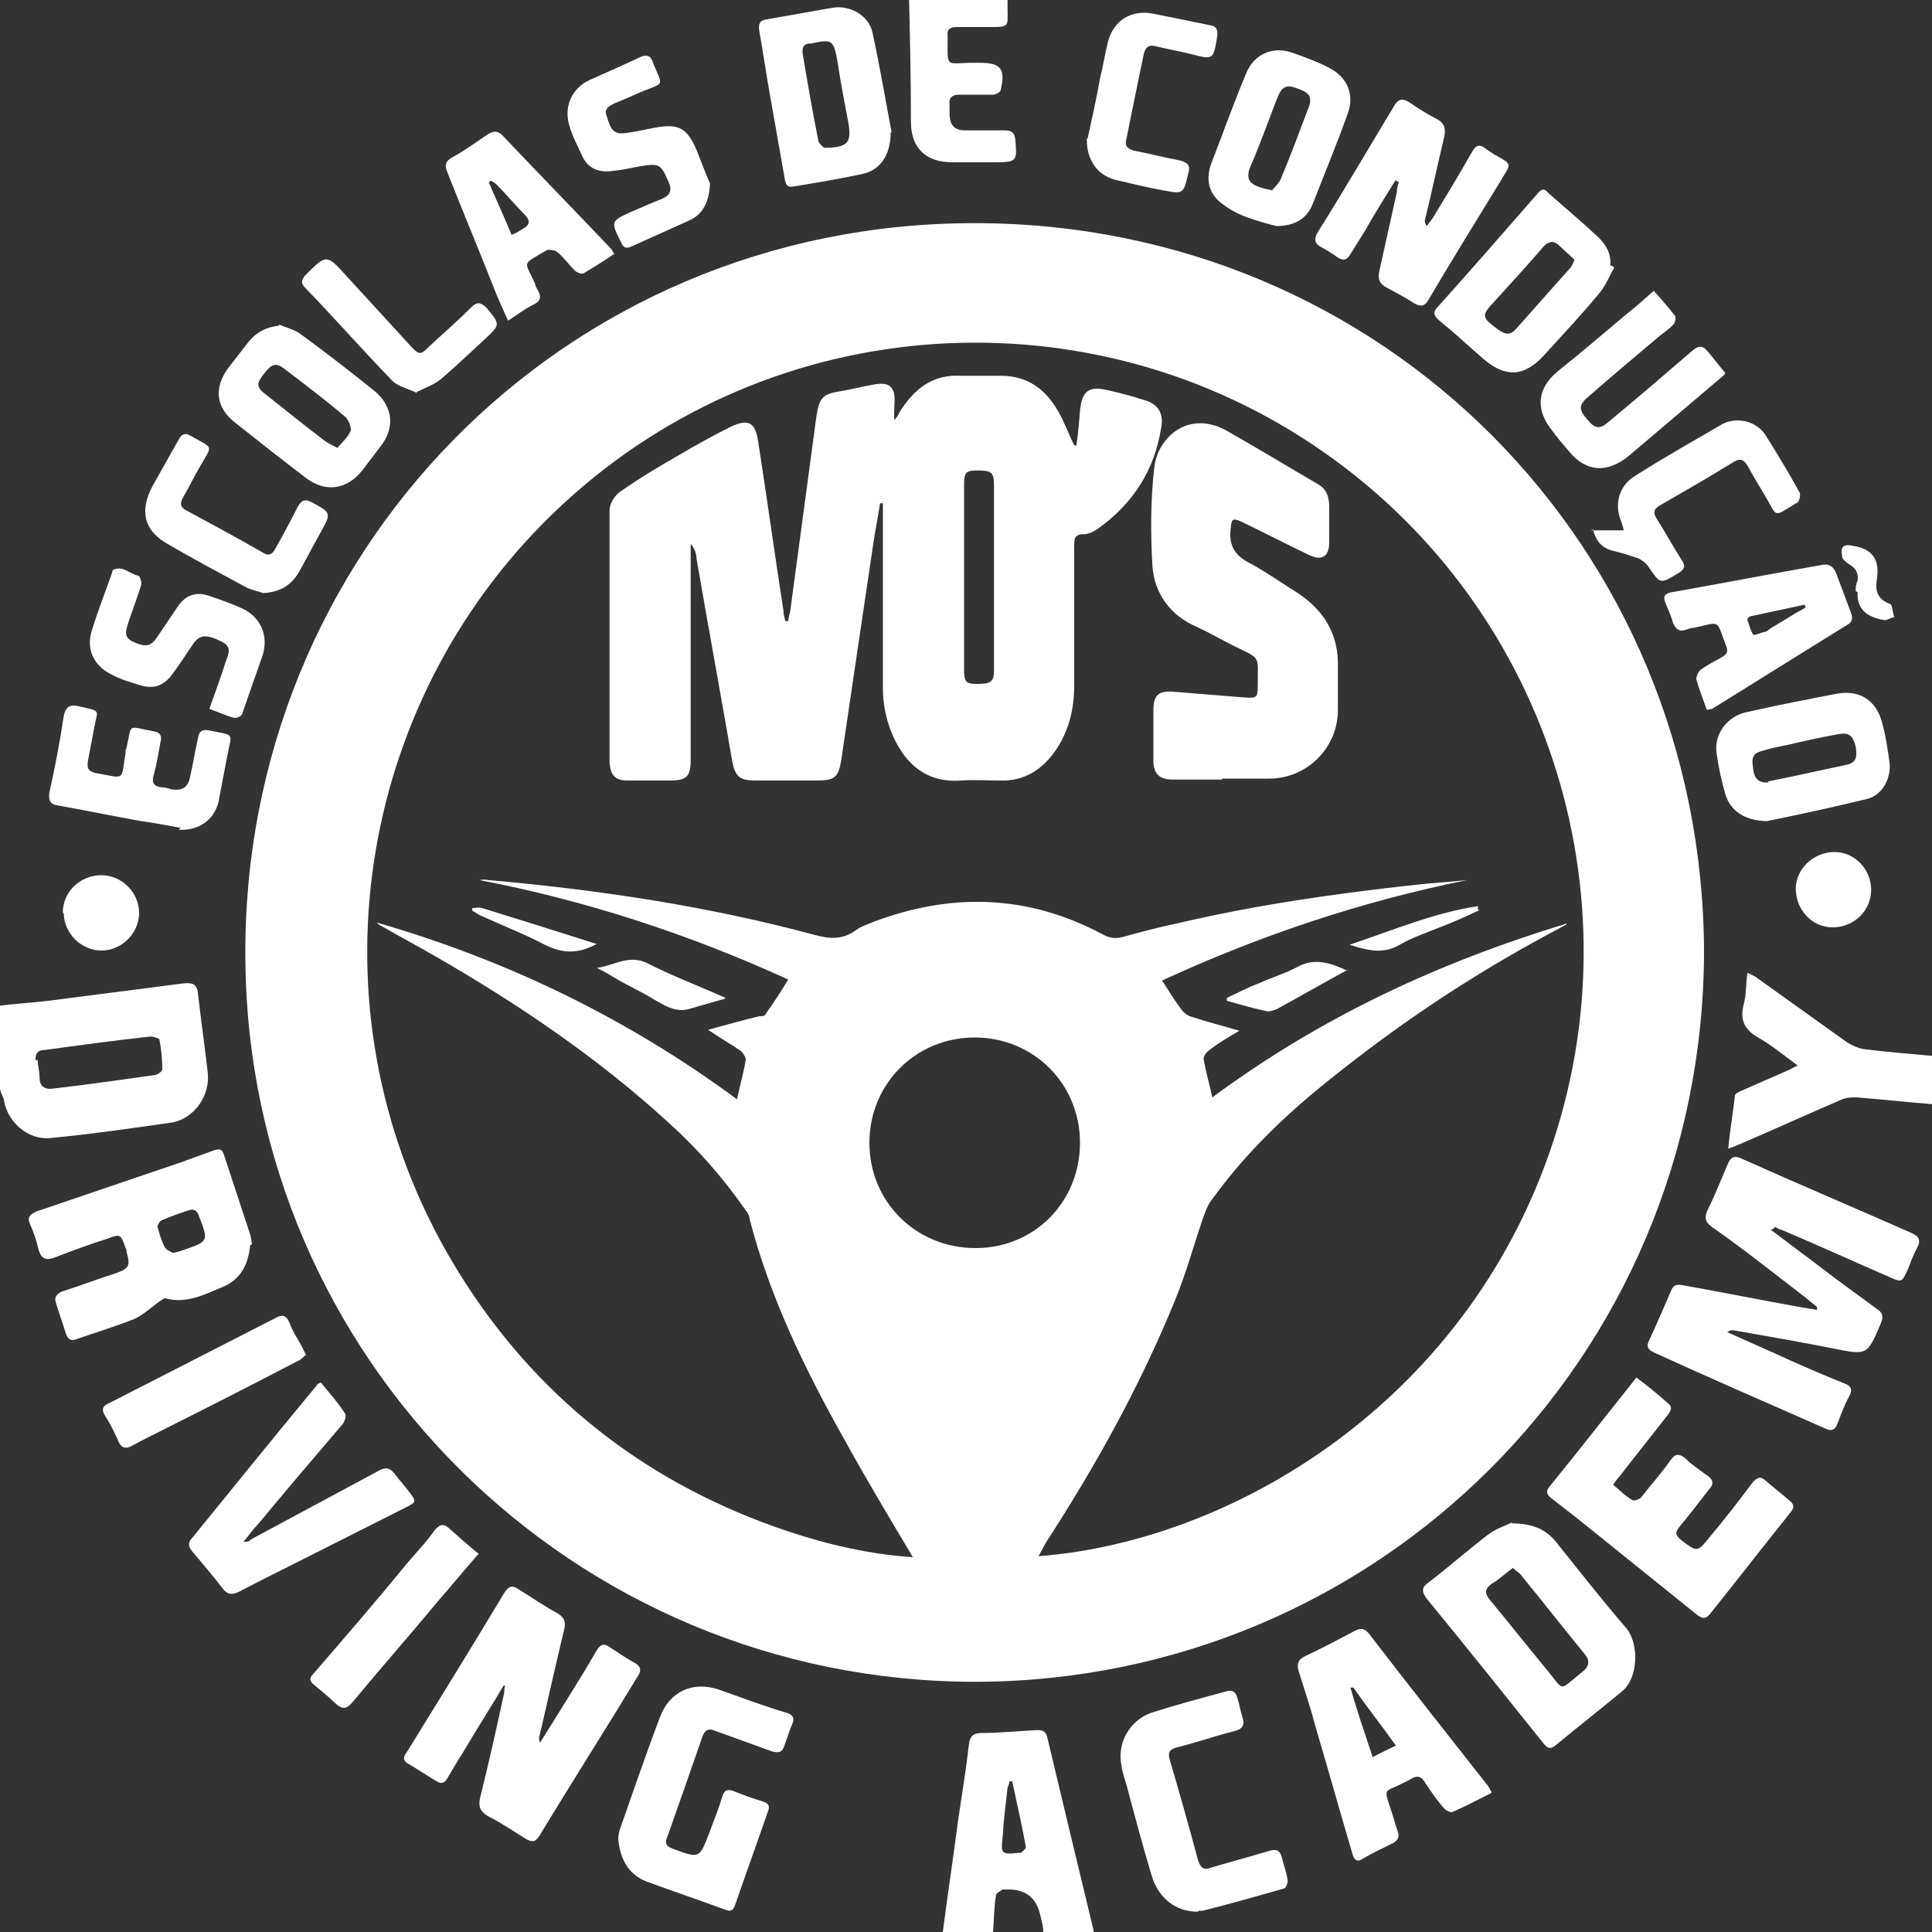 <?xml version="1.0" encoding="UTF-8"?>
<svg xmlns="http://www.w3.org/2000/svg" version="1.1" viewBox="0 0 200 200">
  <rect x="0" y="0" width="200" height="200" fill="#333333" stroke="none"/>
  <defs>
    <style>
      .cls-1 {
        fill: #fff;
      }
    </style>
  </defs>
  <!-- Generator: Adobe Illustrator 28.6.0, SVG Export Plug-In . SVG Version: 1.2.0 Build 709)  -->
  <g>
    <g id="Camada_1">
      <g>
        <path class="cls-1" d="M0,104.1c1.7-.2,3.3-.3,5-.5,4.7-.6,9.3-1.2,14-1.8,1-.1,1.4.1,1.5,1.1.3,2.7.7,5.4,1,8.1.3,2.4-1.4,4.8-3.7,5.2-4.2.6-8.3,1.2-12.5,1.6-2.4.3-4.6-1.7-4.9-4C.2,113.3,0,113,0,112.6c0-2.9,0-5.7,0-8.6ZM3.9,109.7c0,.6.2,1.2.2,1.9,0,.8.5,1.2,1.3,1.1,3.5-.4,7-.9,10.5-1.4.4,0,.9-.4.9-.6,0-1-.1-2.1-.3-3.1,0-.1-.6-.3-.9-.3-3.7.4-7.4.9-11,1.4-.7,0-1,.4-.9,1.1Z"/>
        <path class="cls-1" d="M97.6,200c.5-3.9,1.1-7.8,1.6-11.7.4-2.6.8-5.1,1.1-7.7.1-.9.5-1.2,1.3-1.2,1.9,0,3.8-.2,5.7-.3.5,0,.9,0,1.1.7,1.6,6.7,3.2,13.4,4.8,20,0,0,0,.1,0,.2h-5.2c0-.6-.2-1.2-.3-1.7q-.6-2.8-3.5-2.7c-.1,0-.3,0-.4,0-.3.2-.7.4-.7.6-.2,1.3-.2,2.5-.3,3.8h-5.2ZM104.8,184.4c0,0-.2,0-.3,0,0,.2-.1.4-.2.7-.2,1.7-.4,3.3-.5,5-.2,1.8-.2,1.9,1.7,1.7,0,0,.2,0,.2,0,.2-.2.5-.4.5-.6-.4-2.2-.9-4.4-1.4-6.7Z"/>
        <path class="cls-1" d="M200,114.3c-2.6-.2-5.2-.5-7.8-.7-.5,0-1,0-1.5.2-3.5,1.5-7,3.1-10.5,4.6-.3.1-.6.3-1.3.5.2-2,.5-3.7.7-5.5,0-.2.5-.4.7-.5,1.6-.7,3.2-1.4,4.8-2.1.3-.1.5-.3,1-.5-1.5-1.1-2.7-2.1-4.1-2.9-1.4-.8-1.9-1.8-1.5-3.4.3-1,.2-2.1.4-3.3.4.2.6.3.8.4,3.2,2.3,6.3,4.5,9.5,6.8.5.3,1.1.6,1.7.7,2.4.3,4.8.5,7.1.7v5Z"/>
        <path class="cls-1" d="M104.3,0c0,.2,0,.5,0,.7,0,2.1.3,2.1-2,2.1-1.1,0-2.2,0-3.3,0-.7,0-1,.3-.9.9,0,3.5-.3,2.8,2.7,2.8.2,0,.4,0,.6,0,2.2,0,2.7.6,2.2,2.8,0,.2-.5.5-.8.5-1.2,0-2.4,0-3.5,0-.7,0-1.1.3-1,1,0,.4,0,.8,0,1.2.1,1.1.6,1.5,1.7,1.5,1.3,0,2.6,0,4,0,.7,0,1,.2,1.1.9.2,2.3.2,2.4-2.2,2.4-1.4,0-2.8,0-4.3,0-2.8,0-4.3-1.5-4.3-4.2,0-4.3-.1-8.6-.2-12.9,3.5,0,7,0,10.4,0Z"/>
        <path class="cls-1" d="M176.4,98.5c-.1,42.1-33.8,75.5-75.4,75.6-41.7,0-75.3-33.5-75.6-74.8-.4-41.8,32.7-76.2,75.5-76.2,42.3,0,75.4,33.5,75.5,75.5ZM39,95.5c13.5,3.9,25.9,9.9,37.3,18.3.3-1.5.7-2.8.9-4.1,0-.3-.3-.7-.5-.9-1-.7-2.1-1.3-3.4-2.2,1.9-.5,3.6-1,5.3-1.4.3,0,.6,0,.7-.3.8-1.1,1.5-2.2,2.3-3.5-10.3-4.7-21-8.2-32-10.3.3,0,.6-.1.9,0,11.4,1,22.8,2.7,33.9,5.7,1.5.4,2.8.5,4.2-.5.5-.4,1.2-.6,1.9-.9,8-3,15.9-2.8,23.6,1.3.7.4,1.3.5,2.1.3,1.8-.5,3.7-1,5.6-1.4,8.1-1.9,16.4-3.1,24.7-4,1.8-.2,3.6-.3,5.4-.5-10.9,2.2-21.4,5.7-31.6,10.4.7,1.1,1.3,2.1,2,3,.3.4.7.7,1.2.8,1.5.5,3.1.9,4.8,1.4-1.2.7-2.2,1.3-3.1,2-.3.2-.6.6-.6.9.2,1.3.6,2.6.9,4,11.2-8.3,23.5-14,36.7-18,0,.1-.2.2-.4.3-8.2,4.3-15.9,9.3-23.2,15.1-5,3.9-9.6,8.2-13.3,13.4-.3.4-.5,1-.7,1.5-1,2.9-1.8,5.9-3,8.8-3.6,8.8-8.2,17.1-13.4,25.1-.2.4-.4.8-.7,1.3,20.9-1.6,46.1-17.1,54.1-45.6,7.6-27-3.6-56.9-29.3-71.7-24.9-14.3-57.5-10.2-78,12.4-18.7,20.7-22.1,52.1-6,76.8,8,12.3,19.2,20.8,33.2,25.5,4.2,1.4,8.5,2.4,13,2.7-2.5-4.2-4.9-8.2-7.1-12.2-4.1-7.3-7.7-14.7-9.8-22.8,0-.3-.2-.7-.4-.9-2.3-3.3-4.9-6.3-7.9-9-7.4-6.8-15.7-12.4-24.4-17.4-1.9-1.1-3.8-2.1-5.7-3.2ZM101,129.2c6.1,0,10.8-4.8,10.8-10.9,0-6.1-4.8-10.9-10.9-10.9-6.1,0-10.9,4.8-10.9,10.9,0,6.1,4.8,10.9,11,10.9Z"/>
        <path class="cls-1" d="M183.3,127.3c1.5,1.1,2.9,2.2,4.4,3.3,2.2,1.7,4.4,3.3,6.6,4.9.6.4.7.8.4,1.5-1.4,3.3-1.4,3.3-4.9,2.6-3.5-.7-7-1.3-10.4-1.9-.2,0-.3,0-.6.2,1.6.7,3.1,1.4,4.7,2.1,2.4,1.1,4.9,2.2,7.4,3.2.8.3.9.7.5,1.4-.5.9-.8,1.8-1.2,2.8-.2.6-.6.8-1.2.5-5.9-2.6-11.9-5.2-17.8-7.9-.6-.3-.8-.6-.5-1.2.8-1.7,1.5-3.4,2.3-5.2.3-.8.9-.6,1.5-.5,3.9.7,7.9,1.5,11.8,2.2.6.1,1.2.2,1.8.3v-.3c-1.3-1.1-2.8-2.2-4.2-3.3-2.2-1.7-4.4-3.4-6.7-5-.7-.5-.8-1-.4-1.8.8-1.6,1.4-3.2,2.1-4.8.3-.6.6-.8,1.3-.5,5.8,2.6,11.7,5.1,17.6,7.7.9.4,1.1.8.6,1.7-.4.7-.6,1.4-.9,2.1-.6,1.3-.6,1.4-1.9.8-3.7-1.6-7.4-3.3-11.2-4.9-.2,0-.4-.2-.7-.3,0,0,0,.1-.1.2Z"/>
        <path class="cls-1" d="M52.3,174.2c-1.4,2.4-2.9,4.7-4.3,7.1-.6.9-1.1,1.8-1.7,2.8-.3.5-.6.6-1.1.3-1-.6-1.9-1.2-2.9-1.8-.6-.3-.6-.7-.2-1.2,3.4-5.5,6.8-11,10.1-16.5.5-.8.9-.8,1.6-.3,1.3.8,2.6,1.7,3.9,2.4.7.4.9.9.7,1.7-.9,3.7-1.7,7.4-2.6,11.2,0,.1,0,.3.1.5.4-.6.8-1.3,1.2-1.9,1.6-2.6,3.2-5.1,4.7-7.7.4-.6.7-.7,1.3-.3.9.6,1.8,1.2,2.7,1.7.5.3.6.7.3,1.2-3.4,5.6-6.9,11.1-10.3,16.7-.4.6-.7.6-1.3.3-1.3-.8-2.6-1.7-4-2.4-.8-.5-1-1-.8-1.9.9-3.6,1.7-7.2,2.5-10.9,0-.2,0-.5.1-.7,0,0-.1,0-.2,0Z"/>
        <path class="cls-1" d="M169.4,142.6c1.2.9,2.3,1.8,3.3,2.7.5.4.2.8,0,1.1-1.7,2.2-3.4,4.3-5.1,6.5-.2.2-.4.5-.6.8.7.6,1.3,1.2,2,1.6.2.1.7-.1.9-.3,1-1.3,2.1-2.5,3-3.8.5-.7.9-.8,1.6-.2.7.7,1.5,1.2,2.3,1.8.6.4.6.9.1,1.4-1,1.3-2,2.6-3,3.8-.5.6-.5.9.1,1.4,1.7,1.3,1.7,1.3,3-.3,1.5-1.8,3-3.7,4.4-5.6.5-.6.9-.7,1.4-.2.8.7,1.6,1.3,2.4,2,.5.4.6.7.2,1.2-2.8,3.5-5.6,7.1-8.4,10.6-.5.6-.9.4-1.4,0-4.1-3.3-8.2-6.6-12.3-9.9-.9-.7-1.8-1.4-2.7-2.1-.5-.4-.6-.7-.2-1.2,3-3.7,5.9-7.4,9-11.3Z"/>
        <path class="cls-1" d="M25.9,128.9c-.2,1.9-.9,3.5-2.8,4.3-1.9.8-3.8,1.8-6,1.2-.2,0-.5.3-.7.4-.8.6-1.6,1.3-2.4,1.7-2,.8-4,1.4-6,2.1-.7.3-1,0-1.2-.6-.3-1-.7-2.1-1-3.1-.2-.6,0-.9.6-1.2,1.9-.6,3.7-1.3,5.6-1.9,1.4-.5,1.5-.8,1.1-2.2,0-.1,0-.3-.1-.4-.5-1.4-.5-1.5-1.8-1-1.9.6-3.8,1.3-5.6,2-.9.3-1.3.1-1.6-.8-.2-.9-.5-1.8-.9-2.7-.3-.7,0-1,.7-1.3,5-1.7,10-3.4,15-5.1,1.1-.4,2.2-.8,3.3-1.2.6-.2.9-.2,1.1.5.9,2.7,1.8,5.5,2.7,8.2.1.3.1.7.2,1ZM17.9,129.7c.5-.1.8-.2,1.1-.3,2.6-.9,2.6-.9,1.6-3.5-.2-.6-.5-.8-1.1-.6-.9.3-1.8.6-2.7,1-.2,0-.5.5-.5.7.2.7.4,1.4.7,2,.1.3.5.5.7.6Z"/>
        <path class="cls-1" d="M156.5,157.7c2.1,0,3.4.6,4.4,1.7,2.5,3.1,4.9,6.2,7.5,9.2,1.2,1.5,1.3,5-.5,6.5-2.3,1.9-4.6,3.7-6.9,5.6-.5.4-.8.3-1.2-.2-4-5-8-10-12.1-15-.6-.8-.5-1.2.2-1.7,2.1-1.6,4-3.3,6.1-4.9.9-.7,2-1,2.5-1.3ZM156.5,162.4c-.7.5-1.3,1.1-2,1.5-.9.6-.8,1.1-.2,1.8,1.9,2.3,3.8,4.7,5.7,7,2.1,2.5,1.2,2.4,3.9.3.6-.5.7-1.1.2-1.7-2.2-2.7-4.4-5.5-6.6-8.2-.2-.3-.6-.5-.9-.8Z"/>
        <path class="cls-1" d="M154.4,185.6c-1.4.7-2.7,1.4-4.1,2-.2,0-.7-.2-.9-.5-.7-.8-1.3-1.7-1.9-2.6-.4-.7-.9-.7-1.5-.3-.4.2-.8.4-1.2.6-1.5.7-1.5.4-.9,2.3.3.8.5,1.7.8,2.5.2.6,0,.9-.5,1.2-1,.5-2.1,1-3.1,1.6-.6.4-.9.2-1.1-.5-1.3-4.4-2.5-8.7-3.8-13.1-.5-1.9-1.1-3.7-1.7-5.6-.3-.9-.2-1.4.7-1.8,1.7-.8,3.4-1.7,5.1-2.6.6-.3,1-.2,1.4.3,4,5.2,8.1,10.4,12.2,15.6.2.2.3.5.5.8ZM140.1,174.7h-.3c.7,2.5,1.5,4.8,2.3,7.2.9-.5,1.6-.8,2.4-1.2-1.5-2.1-3-4-4.4-6Z"/>
        <path class="cls-1" d="M64,190.4c0-.4.1-.9.3-1.4,1.3-3.7,2.6-7.5,4-11.2,1-2.7,3.4-3.8,6.1-2.9,2.3.8,4.6,1.7,7,2.4.7.2.9.6.6,1.2-.3.7-.5,1.4-.8,2.2-.2.7-.6.8-1.3.6-1.9-.7-3.9-1.4-5.8-2.1-.7-.3-1.1-.2-1.4.6-1.2,3.5-2.4,6.9-3.6,10.3-.3.7-.2,1,.6,1.3,2.7,1,2.7,1,3.7-1.6.5-1.3,1-2.6,1.4-3.9.2-.6.5-.7,1.1-.5,1,.4,2.1.8,3.1,1.1.6.2.7.5.5,1-1.1,3.2-2.3,6.5-3.4,9.7-.2.6-.5.7-1,.5-2.7-1-5.4-1.9-8.1-2.9-1.9-.7-2.8-2.3-3-4.4Z"/>
        <path class="cls-1" d="M144.5,18.6c-1.1,1.8-2.2,3.5-3.2,5.3-.5.8-1,1.6-1.5,2.4-.4.7-.8.7-1.4.3-.4-.3-.9-.6-1.4-.9-.9-.4-1.1-.9-.5-1.8,2.7-4.3,5.2-8.6,7.8-12.9.4-.7.8-.9,1.6-.4.9.6,1.8,1.2,2.8,1.7.8.4,1,1,.8,1.9-.7,2.9-1.3,5.8-2,8.6,0,.2,0,.3.2.6.2-.3.4-.5.6-.8,1.4-2.3,2.8-4.6,4.1-6.9.4-.7.8-.8,1.4-.3.3.2.6.4.9.6,2,1.1,1.7.9.6,2.8-2.5,4.1-5,8.1-7.4,12.2-.4.7-.8.8-1.5.4-.9-.6-1.9-1.1-2.8-1.6-.8-.4-1-.9-.8-1.8.6-2.7,1.2-5.4,1.8-8.1,0-.4.1-.7.2-1.1-.1,0-.2,0-.3-.1Z"/>
        <path class="cls-1" d="M33.2,143.1c.9,1.1,1.8,2.1,2.5,3.2.2.2,0,.9-.3,1.2-2.9,3.4-5.8,6.8-8.7,10.3-.5.5-.9,1.1-1.5,1.8.4,0,.6,0,.7-.2,4.5-2.4,8.9-4.8,13.4-7.2.6-.3,1-.3,1.5.3.5.7,1.1,1.3,1.6,2,.7.9.7,1-.3,1.5-3.8,1.9-7.7,3.9-11.5,5.8-2,1-4,2-5.9,3-.7.3-1.1.3-1.6-.3-1-1.3-2.1-2.6-3.2-3.9-.4-.5-.5-.9,0-1.4,4.3-5.3,8.6-10.6,12.9-15.8,0-.1.2-.2.5-.3Z"/>
        <path class="cls-1" d="M124,197.9c-2.3,0-4.1-1.4-4.8-3.8-.9-3-1.7-6-2.5-9-.2-.8-.5-1.5-.6-2.3-.5-2.3.8-4.7,3.1-5.5,2.5-.8,5.1-1.5,7.7-2.2.7-.2,1,0,1.2.7.2.6.3,1.3.5,1.9.3.9,0,1.3-.8,1.5-2,.5-4,1.2-6,1.7-.8.2-.9.6-.7,1.3,1,3.4,2,6.9,2.9,10.3.3,1,.7,1.1,1.5.8,2-.6,3.9-1.1,5.9-1.7.7-.2,1.1-.1,1.3.7.2.8.5,1.6.6,2.4,0,.3-.2.8-.4.8-2.8.8-5.6,1.6-8.4,2.3-.2,0-.3,0-.4,0Z"/>
        <path class="cls-1" d="M92.2,13.7c0,2.4-1.1,3.9-2.9,4.3-2.3.5-4.7.9-7.1,1.3-.9.2-.9-.5-1-1-.5-2.8-1-5.7-1.5-8.5-.4-2.2-.7-4.4-1.1-6.6-.1-.7,0-1.1.8-1.2,2.3-.4,4.5-.8,6.8-1.2,1.8-.3,3.7.8,4.1,2.5.8,3.6,1.4,7.3,2,10.4ZM85.2,15.3c2.6,0,3-.5,2.6-2.7-.4-2.1-.8-4.2-1.1-6.2-.4-2.2-.5-2.4-2.7-1.9,0,0,0,0-.1,0-.7,0-.9.4-.8,1.1.5,3,1,5.9,1.6,8.9,0,.3.4.6.6.8Z"/>
        <path class="cls-1" d="M167.1,27.7c-.5.9-.9,1.9-1.5,2.6-1.8,2.2-3.7,4.2-5.6,6.3-2.1,2.4-4.1,2.6-6.5.5-1.5-1.3-3-2.7-4.6-4-.5-.5-.6-.8,0-1.4,3.5-3.9,6.9-7.8,10.3-11.7.4-.5.7-.5,1.1,0,1.7,1.5,3.5,3,5.2,4.6.8.8,1.3,1.7,1.2,2.9,0,0,.2,0,.3.1ZM163,26.9c-.5-.5-1-.9-1.5-1.4-.6-.6-1.1-.6-1.7,0-1.6,1.9-3.3,3.7-5,5.6-1.5,1.6-1.5,1.7.4,3.1.6.4,1.1.5,1.6,0,1.9-2.1,3.8-4.3,5.7-6.4.2-.2.3-.5.5-.9Z"/>
        <path class="cls-1" d="M28.9,33.6c.7.3,1.5.5,2.1.9,2.6,1.9,5.2,3.9,7.8,6,1.9,1.6,2.1,3.8.6,5.7-.6.8-1.3,1.7-1.9,2.5-1.6,2-3.8,2.3-5.8.8-2.5-1.9-4.9-3.8-7.3-5.7-2.1-1.6-2.3-3.7-.7-5.8.7-.9,1.4-1.8,2.1-2.7.9-1,1.7-1.4,3.1-1.6ZM34.9,46.4c.5-.6,1.1-1.1,1.4-1.8.1-.3-.2-1.1-.5-1.4-2-1.7-4.1-3.3-6.2-4.9-1-.8-1.4-.7-2.2.3-.9,1.1-.9,1.5.2,2.3,2,1.6,4,3.2,6.1,4.8.3.2.7.4,1.3.7Z"/>
        <path class="cls-1" d="M132.1,23.4c-1.8-.5-4-1-5.7-2.4-1.3-1-1.6-2.5-1-4.1,1.2-3.1,2.3-6.2,3.6-9.3.8-2,2.8-2.9,4.9-2.1,1.4.5,2.8,1,4,1.7,1.7,1,2.3,2.8,1.6,4.6-1.1,3.1-2.4,6.2-3.6,9.3-.6,1.5-1.8,2.3-3.8,2.3ZM131.7,19.7c.2-.3.7-.7.9-1.2,1-2.4,1.9-4.8,2.8-7.2.5-1.2.2-1.7-1-2.1-1.2-.5-1.7-.3-2.2,1-.9,2.3-1.7,4.6-2.7,6.9-.8,1.8.2,2.2,2.2,2.6Z"/>
        <path class="cls-1" d="M183,85c-2.4,0-3.9-1.1-4.4-2.8-.4-1.4-.7-2.8-.9-4.2-.3-2,1.1-3.9,3.2-4.3,3.1-.7,6.2-1.3,9.3-1.9,2.3-.4,4,.7,4.6,2.9.4,1.4.6,2.8.8,4.2.2,1.6-.7,3.4-2.3,3.8-3.7.9-7.4,1.7-10.4,2.3ZM183,80.9c2.5-.5,5.2-1.1,8-1.7,1.1-.2,1.3-.7,1.1-1.9-.3-1.2-.7-1.5-1.8-1.3-1.7.3-3.5.7-5.2,1.1-1,.2-2,.4-2.9.7-1,.3-.8,1.1-.7,1.9.1.7.4,1.4,1.6,1.3Z"/>
        <path class="cls-1" d="M176.7,73.5c-.4-1.1-.8-2.1-1.1-3.2,0-.3.2-.8.5-1,.7-.5,1.5-.9,2.2-1.3.5-.3.6-.6.4-1.1-1.1-2.9-.5-2.5-3.4-1.9-.3,0-.5.1-.8.2-.6.2-1,0-1.3-.7-.2-.7-.5-1.4-.8-2.1-.3-.7,0-1,.7-1.1,5.1-.9,10.2-1.9,15.4-2.8.8-.2,1.3.1,1.6.9.5,1.3,1,2.7,1.5,4,.2.5.2,1-.4,1.3-4.7,2.9-9.3,5.8-14,8.7,0,0-.2,0-.5.1ZM186.9,62.9c0,0,0-.2-.1-.3-1.9.4-3.7.8-5.6,1.2-.1,0-.4.3-.3.4.2.5.3,1.1.6,1.5.1.1.8-.2,1.2-.3.2,0,.4-.2.5-.3,1.2-.7,2.4-1.5,3.7-2.2Z"/>
        <path class="cls-1" d="M63.4,26.4c-1,.7-2,1.3-3,1.9-.2.1-.7-.1-.9-.3-.6-.6-1.1-1.3-1.8-1.9-.2-.2-.9-.3-1.1-.2-2.7,1.6-2.3,1-1.2,3.5,0,.2.1.3.2.5.5.8.4,1.3-.5,1.7-.8.4-1.6,1-2.5,1.6-.5-1.1-1-2.2-1.4-3.2-1.6-4.1-3.3-8.1-4.9-12.2-.3-.7-.2-1.1.5-1.5,1.3-.7,2.5-1.6,3.7-2.4.5-.3.9-.4,1.4,0,3.8,4,7.6,7.9,11.4,11.9,0,0,.1.2.3.5ZM53,24.3c.5-.2.8-.4,1.1-.6.8-.4.8-.9.2-1.5-1-1-1.9-2.1-2.9-3.1-.2-.2-.4-.3-.6-.4,0,0-.1.1-.2.2.8,1.8,1.6,3.6,2.4,5.5Z"/>
        <path class="cls-1" d="M178.5,38.8c-1.4,1.2-2.7,2.3-4,3.4-2,1.7-3.9,3.3-5.9,5-2.2,1.8-4.4,1.7-6.2-.5-.6-.7-1.2-1.4-1.7-2.1-1.8-2.2-1.6-4.4.6-6.2,2.4-1.9,4.7-3.9,7.1-5.9.9-.7,1.8-1.5,2.8-2.4.8.9,1.5,1.7,2.2,2.6.1.2,0,.7-.1.8-.4.5-.9.8-1.4,1.2-2.5,2.1-5,4.2-7.4,6.3-1.1.9-1.1,1.4-.2,2.4.8,1,1.3,1.1,2.3.2,2.9-2.4,5.7-4.8,8.6-7.3.7-.6,1.1-.5,1.6.1.6.7,1.1,1.4,1.8,2.2Z"/>
        <path class="cls-1" d="M18.7,85.7c-1.1-.2-2.6-.5-4.1-.7-2.8-.5-5.7-1.1-8.5-1.6-.8-.1-1.1-.4-1-1.3.6-2.7,1.1-5.3,1.5-8,.2-.9.6-1.2,1.5-1,2.5.6,2,.2,1.6,2.5-.2,1.1-.4,2.1-.6,3.2-.1.7,0,1,.7,1.2,3.3.6,2.7.9,3.2-2.1,0-.2,0-.3.1-.5.6-2.6,0-2.2,2.8-1.7.7.1.9.5.7,1.2-.2,1.1-.4,2.3-.7,3.4-.2.7,0,1.1.8,1.2.3,0,.7.1,1,.2,1.2.2,1.8-.2,2-1.4.3-1.3.5-2.6.8-3.9.1-.7.4-.9,1.1-.8,2.8.6,2.4.1,1.9,2.8-.3,1.6-.6,3.1-.9,4.7-.5,1.8-2,2.9-4.1,2.8Z"/>
        <path class="cls-1" d="M21.7,73.3c.6-1.7,1.2-3.3,1.7-4.9.3-.8.6-1.5-.5-2-1.6-.8-2.3-.7-3,.4-.7,1-1.3,2-2,2.9-.9,1.3-2,1.7-3.5,1.2-1-.3-2-.6-2.9-1.1-1.8-.9-2.6-2.6-2-4.5.6-2,1.4-4,2.1-6,0,0,0-.2.1-.3,1-.5,1.7.4,2.6.6.2,0,.4.7.3,1-.4,1.3-.9,2.6-1.3,3.8-.2.7-.6,1.5.4,2,1.3.6,1.9.6,2.6-.5.7-1,1.4-2.1,2.1-3.1.8-1.2,1.9-1.6,3.3-1.1,1.2.4,2.3.8,3.4,1.3,1.9.9,2.7,2.8,2.1,4.8-.7,2-1.4,4-2.1,6,0,.3-.6.6-.9.5-.8-.2-1.6-.6-2.5-.9Z"/>
        <path class="cls-1" d="M73.5,19c-.1,2-.8,3.2-2.1,3.8-2,.9-4,1.8-6,2.7-.6.3-.9.1-1.1-.4-1.1-2.2-1.1-2.2,1.1-3.2,1-.4,2-.9,3.1-1.3.9-.4,1.1-.9.7-1.8-.8-1.8-.9-1.9-2.9-1.6-1,.2-1.9.4-2.9.5-1.5.2-2.6-.3-3.2-1.7-.4-.9-.9-1.8-1.2-2.8-.7-2,.1-4,2-4.9,1.8-.8,3.6-1.6,5.3-2.4.7-.3,1.1-.1,1.3.6,1,2.5,1.3,2-1.2,3-.9.4-1.8.8-2.8,1.2-.6.3-1.1.6-.8,1.3.3.8.4,1.9,1.7,1.8,1.1-.1,2.3-.4,3.4-.6,2.3-.4,3.2,0,4.2,2.3.5,1.3,1,2.6,1.4,3.5Z"/>
        <path class="cls-1" d="M164.7,54.9h3.4c-.1-.4-.2-.7-.3-1-.7-1.7-.2-3.6,1.4-4.6,3-1.9,6-3.6,9.1-5.4,1.5-.8,3.6-.3,4.5,1.2,1.2,1.9,2.4,3.9,3.5,5.9.1.2,0,.8-.2,1-2.7,1.6-2,1.6-3.4-.7-.6-1-1.2-2-1.8-3.1-.4-.6-.7-.8-1.4-.4-2.6,1.6-5.2,3.1-7.8,4.6-.6.4-.5.8-.2,1.3.9,1.4,1.7,2.9,2.6,4.3.4.6.3.9-.3,1.3-2,1.2-1.9,1.2-3.2-.7-.2-.3-.6-.6-1-.8-.9-.3-1.8-.6-2.7-.8-1.1-.3-1.7-1-2-2.2Z"/>
        <path class="cls-1" d="M112.6,14.3c.4-1.8.9-4.1,1.3-6.3.3-1.2.5-2.5.8-3.7.6-2.2,2.4-3.3,4.6-2.9,2,.4,3.9.8,5.9,1.2.7.1.9.4.8,1.2-.4,2.4-.4,2.4-2.7,1.8-1.2-.3-2.4-.5-3.6-.8-.7-.2-1.1,0-1.3.8-.6,2.9-1.2,5.8-1.8,8.8-.2.7.1,1,.8,1.2,1.6.3,3.1.7,4.7,1,.8.2,1.2.5.9,1.4-.5,2.1-.5,2.1-2.6,1.7-1.7-.3-3.3-.7-5-1.1-1.8-.5-2.9-2-2.9-4.2Z"/>
        <path class="cls-1" d="M27.2,61.4c-.4-.2-1.2-.3-1.9-.7-2.6-1.4-5.2-2.8-7.8-4.3-2.6-1.4-3.1-3.5-1.7-6.1.9-1.6,1.8-3.2,2.7-4.8.3-.6.7-.7,1.2-.4,2.5,1.4,2.3.9,1,3.2-.6,1-1.1,2.1-1.7,3.1-.4.7-.4,1.1.4,1.5,2.6,1.4,5.2,2.8,7.8,4.3.6.4,1,.2,1.3-.4.8-1.4,1.6-2.9,2.3-4.3.4-.7.7-.9,1.5-.5,2,1.1,2,1.1.9,3.1-.8,1.4-1.5,2.8-2.3,4.2-.8,1.3-1.9,2-3.7,2.1Z"/>
        <path class="cls-1" d="M31.6,140.3c-.2.2-.5.5-.8.6-4.6,2.4-9.1,4.7-13.7,7-1.2.6-2.4,1.2-3.5,1.8-.6.3-1,.2-1.3-.4-.4-.9-.8-1.8-1.4-2.7-.5-.8-.2-1.1.5-1.4,4.3-2.2,8.6-4.4,12.9-6.6,1.4-.7,2.7-1.4,4.1-2.1.7-.4,1.2-.5,1.6.5.3.9.9,1.7,1.3,2.5.1.2.2.4.4.8Z"/>
        <path class="cls-1" d="M49.5,160.9c-1.5,1.7-2.8,3.3-4.2,4.9-2.9,3.5-5.9,6.9-8.8,10.4-.6.7-1,.8-1.7.2-.7-.7-1.5-1.3-2.3-2-.5-.4-.5-.7,0-1.2,3.2-3.7,6.4-7.4,9.5-11.2,1-1.2,2.1-2.3,3-3.6.6-.7,1-.7,1.7,0,.9.8,1.8,1.6,2.9,2.5Z"/>
        <path class="cls-1" d="M43.2,40.7c-1-.5-2.1-.7-2.7-1.4-3-3.1-5.9-6.4-8.9-9.5-.5-.5-.4-.8,0-1.3,2.2-2.2,2.2-2.2,4.2,0,2.2,2.4,4.4,4.8,6.6,7.2,1,1.1,1.1,1.1,2.1.1,1.4-1.3,2.9-2.6,4.3-4,.6-.6,1-.5,1.6.1,1.4,1.7,1.4,1.7-.2,3.2-1.5,1.4-3,2.8-4.5,4.1-.7.6-1.6.9-2.6,1.4Z"/>
        <path class="cls-1" d="M6.5,94.5c0-2.2,1.8-3.9,4-3.9,2.1,0,3.9,1.8,3.9,3.9,0,2.1-1.8,3.9-3.9,3.9-2.1,0-3.9-1.8-3.9-3.9Z"/>
        <path class="cls-1" d="M189.7,96c-2.1,0-3.8-1.8-3.8-4,0-2.1,1.9-3.8,4-3.8,2.1,0,3.8,1.8,3.8,3.9,0,2.2-1.8,3.9-4,3.9Z"/>
        <path class="cls-1" d="M192.1,61.2c0-.3,0-.7.2-1.1.1-.8-.2-1.3-.9-1.7-.3-.2-.7-.5-.7-.8-.2-1,.1-1.3,1.1-1.1,2,.3,2.8,1.4,2.5,3.4-.2,1.2,0,2.1,1.3,2.6.3,0,.3.9.5,1.4-.3,0-.7.3-1,.3-1.9-.3-2.9-1.2-2.8-2.9Z"/>
        <path class="cls-1" d="M111.4,46.3c.2-1.3.3-2.5.4-3.8.2-2,.9-2.6,2.9-2.1,1.3.3,2.5.6,3.7,1,1.5.4,2.1,1.4,1.8,2.9-.7,4.4-2.9,7.8-6.5,10.4-.4.3-1,.6-1.5.6-.9,0-1,.4-1,1.1,0,4.9,0,9.7,0,14.6,0,2.3-.5,4.5-1.8,6.5-1.4,2.1-3.3,3.4-5.9,3.3-1.3,0-2.6-.1-4,0-3.9.3-6.1-2.1-7.3-5.2-.5-1.3-.8-2.8-.8-4.3,0-6.1,0-12.2,0-18.3,0-.3,0-.6,0-.9,0,0-.2,0-.3,0-.2,1.4-.5,2.8-.7,4.2-1.1,7.4-2.2,14.8-3.3,22.3-.3,1.9-.7,2.2-2.6,2.2-2.1,0-4.2,0-6.3,0-1.6,0-2.1-.4-2.4-2-1.2-7-2.5-14-3.7-21,0-.5-.2-1-.6-1.5,0,.3,0,.6,0,.8,0,7.2,0,14.3,0,21.5,0,1.8-.4,2.2-2.2,2.2-1.4,0-2.8,0-4.3,0-1.3,0-1.8-.5-1.9-1.9,0-8.7,0-17.4,0-26.1,0-.6.5-1.5,1.1-1.9,2-1.4,4-2.6,6.1-3.8,1.7-1,3.5-2,5.3-2.9,1.9-.9,2.6-.5,2.9,1.6.9,5.8,1.7,11.6,2.6,17.4,0,.4.1.7.2,1.1h.3c0-.3.1-.6.2-1,.9-6.7,1.8-13.4,2.7-20.1.3-2,.6-2.4,2.5-2.7,1.2-.2,2.3-.5,3.5-.7,1.6-.3,2.2.3,2.1,1.9,0,.6-.1,1.2,0,1.8.2-.3.4-.5.5-.8,1.5-2.4,3.4-4,6.5-3.8,1.3,0,2.6,0,4,0,2.8,0,4.6,1.4,5.9,3.6.7,1.2,1.1,2.4,1.7,3.6,0,0,.1,0,.2,0ZM99.8,59.7c0,3.2,0,6.4,0,9.6,0,1.3.2,1.5,1.3,1.5,1.5,0,1.8-.2,1.8-1.5,0-6.4,0-12.7,0-19.1,0-1.3-.3-1.5-1.7-1.5-1.2,0-1.4.2-1.4,1.5,0,3.2,0,6.3,0,9.5Z"/>
        <path class="cls-1" d="M126.5,80.7c-1.7,0-3.4,0-5.1,0-1.4,0-2-.6-2-2,0-1.7,0-3.5,0-5.2,0-1.5.5-2,2-1.9,2.5.2,4.9.4,7.4.6,1.3.1,1.4,0,1.4-1.2,0-3.3.4-2.7-2.6-4.2-1.2-.6-2.4-1.3-3.7-1.9-2.8-1.2-4.4-3.5-4.6-6.3-.2-3.4-.2-6.9.2-10.3.4-3.1,3.6-5.9,7.5-3.7,3.2,1.8,6.3,3.7,9.4,5.5.9.5,1.2,1.3,1.2,2.4,0,1.2,0,2.4,0,3.6,0,1.6-.8,2-2.2,1.3-2.3-1.1-4.6-2.3-6.9-3.4-.9-.4-1-.3-1.1.7-.2,1.6.3,2.7,1.8,3.5,1.7.9,3.4,2.1,5,3.1,2.8,1.8,4.4,4.3,4.3,7.8,0,1.5,0,2.9,0,4.4,0,3.9-3.2,7.1-7.1,7.1-1.6,0-3.3,0-4.9,0h0Z"/>
        <path class="cls-1" d="M139.5,100.4c-2.6,1.4-5,2.8-7.4,4.1-.3.1-.6.2-.9.2-1.4-.3-2.8-.7-4.2-1.1,0,0,0-.2,0-.3,1.1-.5,2.2-1.1,3.3-1.5,1.3-.6,2.7-1,4-1.7,1.8-1,3.5-.4,5.2.4Z"/>
        <path class="cls-1" d="M75,103.4c-1.4.4-2.5.7-3.5,1-1.5.5-2.7-.3-3.9-1-1.3-.8-2.7-1.4-4-2.2-.5-.3-1-.6-1.8-1,1.9-.3,3.3-1.4,5.2-.5,2.5,1.3,5.2,2.3,8.1,3.6Z"/>
        <path class="cls-1" d="M153.2,94.2c-1.3.6-2.6,1.2-3.9,1.7-1.5.6-3,1.1-4.4,1.9-1.7,1-3.3.6-5.2,0,4.5-1.5,8.7-3.3,13.3-4v.4Z"/>
        <path class="cls-1" d="M61.8,97.7c-2,1.1-3.6,1-5.4.1-2.1-1.1-4.4-2-6.6-3-.3-.1-.6-.4-.9-.5,0,0,0-.2,0-.3.3,0,.7-.1,1,0,3.9,1.2,7.7,2.4,11.8,3.7Z"/>
      </g>
    </g>
  </g>
</svg>